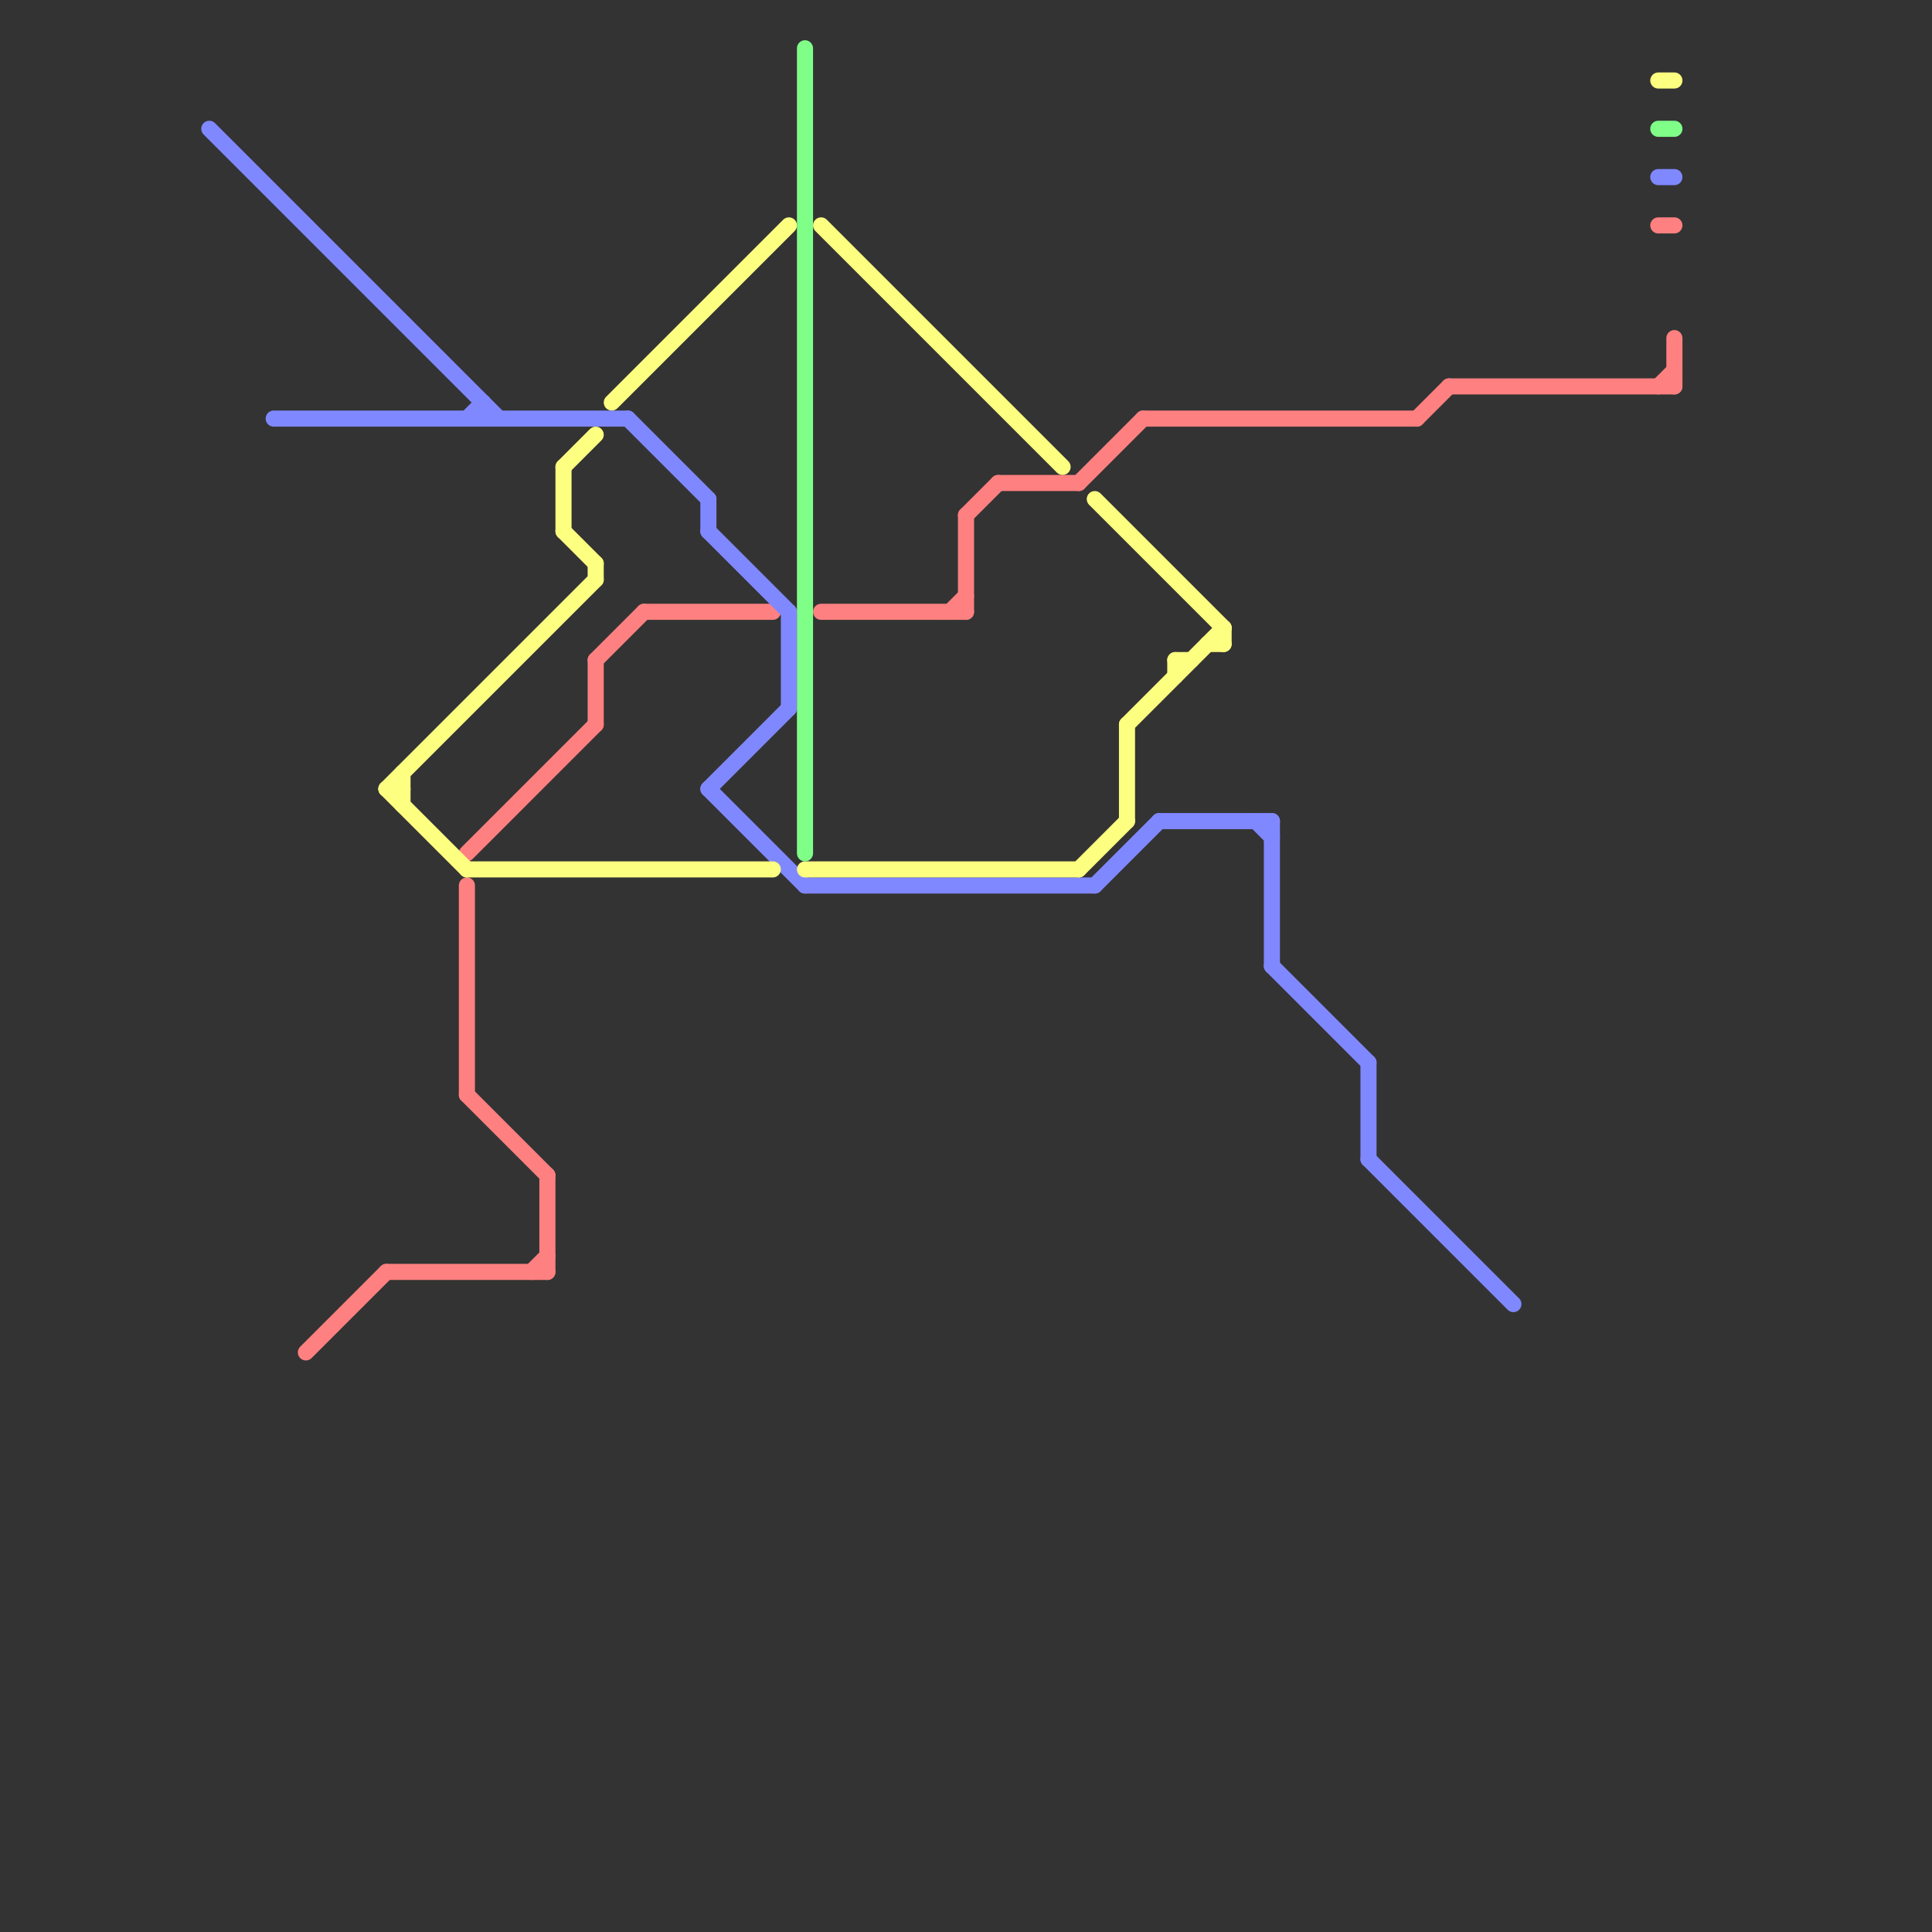 
<svg version="1.1" xmlns="http://www.w3.org/2000/svg" viewBox="0 0 120 120">
<rect x="0" y="0" width="120" height="120" fill="#333333" stroke="none"/>
<style>text { font: 1px Helvetica; font-weight: 600; white-space: pre; dominant-baseline: central; } line { stroke-width: 1; fill: none; stroke-linecap: round; stroke-linejoin: round; } .c0 { stroke: #ff8080 } .c1 { stroke: #8088ff } .c2 { stroke: #fdff80 } .c3 { stroke: #80ff88 }</style><defs><g id="wm-xf"><circle r="1.2" fill="#000"/><circle r="0.9" fill="#fff"/><circle r="0.6" fill="#000"/><circle r="0.3" fill="#fff"/></g><g id="wm"><circle r="0.6" fill="#000"/><circle r="0.3" fill="#fff"/></g></defs><line class="c0" x1="62" y1="30" x2="67" y2="30"/><line class="c0" x1="71" y1="26" x2="88" y2="26"/><line class="c0" x1="29" y1="68" x2="34" y2="73"/><line class="c0" x1="33" y1="79" x2="34" y2="78"/><line class="c0" x1="51" y1="38" x2="60" y2="38"/><line class="c0" x1="60" y1="32" x2="60" y2="38"/><line class="c0" x1="29" y1="53" x2="37" y2="45"/><line class="c0" x1="59" y1="38" x2="60" y2="37"/><line class="c0" x1="37" y1="41" x2="37" y2="45"/><line class="c0" x1="37" y1="41" x2="40" y2="38"/><line class="c0" x1="24" y1="79" x2="34" y2="79"/><line class="c0" x1="103" y1="14" x2="104" y2="14"/><line class="c0" x1="103" y1="24" x2="104" y2="23"/><line class="c0" x1="104" y1="21" x2="104" y2="24"/><line class="c0" x1="40" y1="38" x2="48" y2="38"/><line class="c0" x1="60" y1="32" x2="62" y2="30"/><line class="c0" x1="19" y1="84" x2="24" y2="79"/><line class="c0" x1="67" y1="30" x2="71" y2="26"/><line class="c0" x1="88" y1="26" x2="90" y2="24"/><line class="c0" x1="29" y1="55" x2="29" y2="68"/><line class="c0" x1="90" y1="24" x2="104" y2="24"/><line class="c0" x1="34" y1="73" x2="34" y2="79"/><line class="c1" x1="85" y1="66" x2="85" y2="72"/><line class="c1" x1="79" y1="51" x2="79" y2="60"/><line class="c1" x1="44" y1="31" x2="44" y2="33"/><line class="c1" x1="30" y1="25" x2="30" y2="26"/><line class="c1" x1="78" y1="51" x2="79" y2="52"/><line class="c1" x1="44" y1="49" x2="50" y2="55"/><line class="c1" x1="44" y1="49" x2="49" y2="44"/><line class="c1" x1="68" y1="55" x2="72" y2="51"/><line class="c1" x1="72" y1="51" x2="79" y2="51"/><line class="c1" x1="50" y1="55" x2="68" y2="55"/><line class="c1" x1="49" y1="38" x2="49" y2="44"/><line class="c1" x1="44" y1="33" x2="49" y2="38"/><line class="c1" x1="29" y1="26" x2="30" y2="25"/><line class="c1" x1="85" y1="72" x2="94" y2="81"/><line class="c1" x1="103" y1="11" x2="104" y2="11"/><line class="c1" x1="13" y1="8" x2="31" y2="26"/><line class="c1" x1="17" y1="26" x2="39" y2="26"/><line class="c1" x1="79" y1="60" x2="85" y2="66"/><line class="c1" x1="39" y1="26" x2="44" y2="31"/><line class="c2" x1="24" y1="49" x2="37" y2="36"/><line class="c2" x1="29" y1="54" x2="48" y2="54"/><line class="c2" x1="70" y1="45" x2="76" y2="39"/><line class="c2" x1="50" y1="54" x2="67" y2="54"/><line class="c2" x1="67" y1="54" x2="70" y2="51"/><line class="c2" x1="24" y1="49" x2="25" y2="49"/><line class="c2" x1="103" y1="5" x2="104" y2="5"/><line class="c2" x1="75" y1="40" x2="76" y2="40"/><line class="c2" x1="35" y1="29" x2="35" y2="33"/><line class="c2" x1="73" y1="41" x2="73" y2="42"/><line class="c2" x1="73" y1="41" x2="74" y2="41"/><line class="c2" x1="51" y1="14" x2="66" y2="29"/><line class="c2" x1="35" y1="29" x2="37" y2="27"/><line class="c2" x1="37" y1="35" x2="37" y2="36"/><line class="c2" x1="25" y1="48" x2="25" y2="50"/><line class="c2" x1="68" y1="31" x2="76" y2="39"/><line class="c2" x1="24" y1="49" x2="29" y2="54"/><line class="c2" x1="35" y1="33" x2="37" y2="35"/><line class="c2" x1="70" y1="45" x2="70" y2="51"/><line class="c2" x1="76" y1="39" x2="76" y2="40"/><line class="c2" x1="38" y1="25" x2="49" y2="14"/><line class="c3" x1="103" y1="8" x2="104" y2="8"/><line class="c3" x1="50" y1="3" x2="50" y2="53"/>
</svg>
